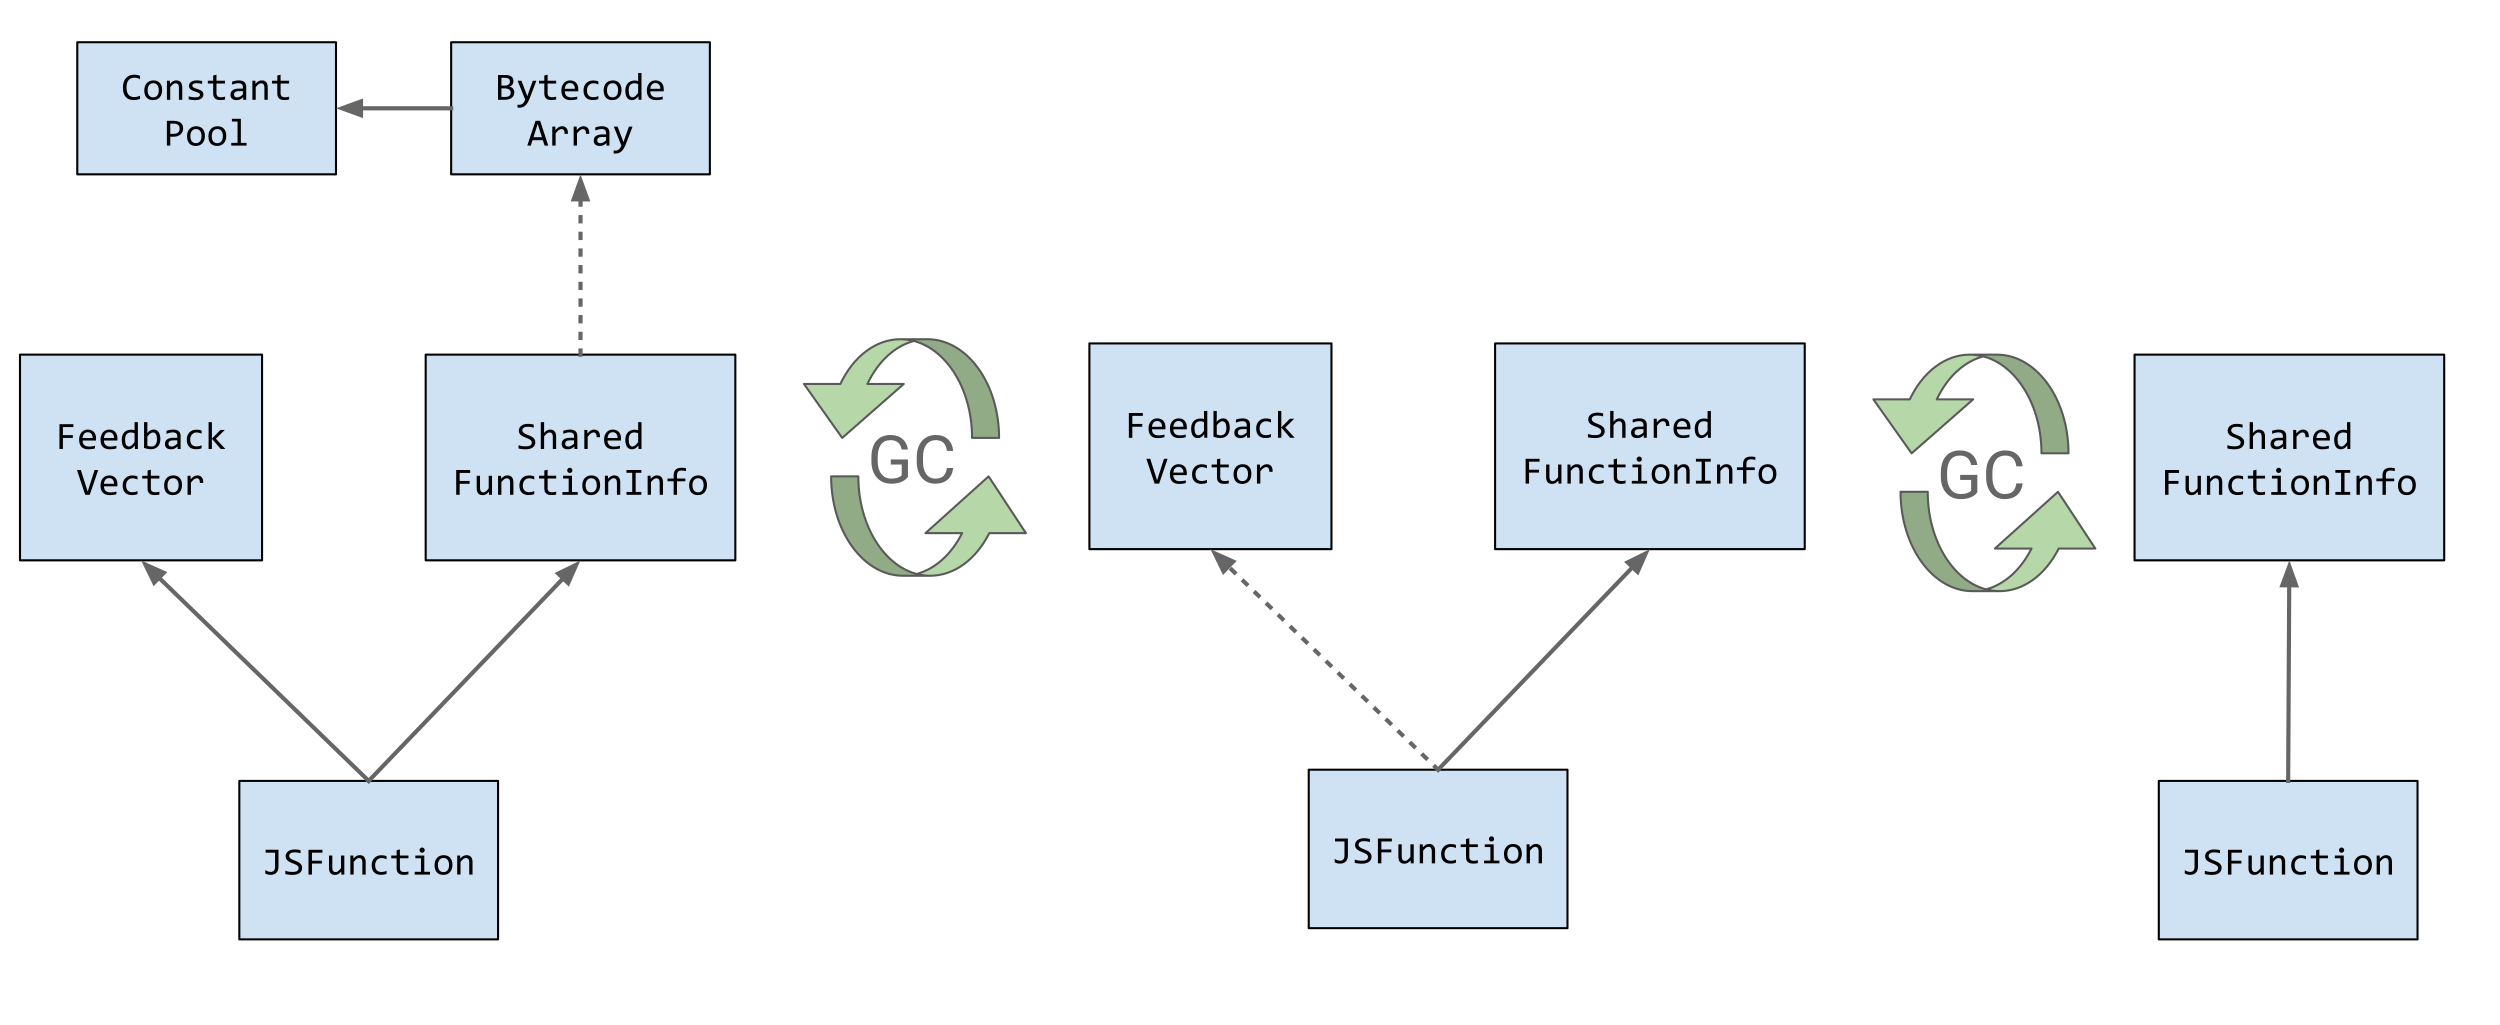 <svg xmlns="http://www.w3.org/2000/svg" stroke-miterlimit="10" width="1200" height="492.203" fill="none" stroke-linecap="square"><clipPath id="a"><path d="M0 0h1280v960H0z"/></clipPath><g clip-path="url(#a)" transform="translate(-12.203 -195.254)"><path d="M0 0h1280v960H0z"/><path d="M216.533 365.475h148.63v98.74h-148.63z" fill="#cfe2f3" fill-rule="evenodd"/><path d="M216.533 365.475h148.63v98.74h-148.63z" stroke="#000" stroke-linecap="butt" stroke-linejoin="round"/><path d="M269.154 407.546q0 .844-.344 1.485-.343.625-.968 1.062-.61.422-1.485.625-.875.203-1.922.203-.468 0-.937-.03-.469-.032-.906-.095-.422-.046-.813-.109-.375-.078-.687-.172v-1.562q.671.25 1.515.406.86.14 1.953.14.782 0 1.328-.124.563-.125.907-.36.343-.25.5-.594.172-.343.172-.796 0-.47-.282-.813-.265-.344-.703-.61-.437-.28-1-.5-.547-.218-1.14-.452-.579-.235-1.141-.516-.563-.281-1-.656-.438-.375-.703-.891-.266-.516-.266-1.219 0-.61.25-1.187.266-.594.797-1.047.531-.469 1.375-.75t2.016-.281q.297 0 .64.03.36.017.719.063.36.047.703.125.36.063.656.125v1.47q-.703-.204-1.406-.313-.687-.11-1.344-.11-1.406 0-2.062.469-.656.469-.656 1.25 0 .484.265.828.282.344.719.625.438.266 1 .5.563.219 1.14.453.579.235 1.141.516.563.281 1 .672.438.39.703.906.266.516.266 1.234zm9.992 3.22h-1.594v-5.845q0-1.046-.39-1.562-.391-.531-1.141-.531-.313 0-.594.093-.281.079-.578.297-.297.203-.656.578-.36.36-.813.907v6.062h-1.594V397.89h1.594v3.735l-.062 1.437q.375-.453.734-.75.36-.312.719-.5.36-.187.734-.266.375-.093.781-.093 1.36 0 2.11.843.75.829.75 2.5zm8.773 0l-.032-1.235q-.75.75-1.515 1.078-.766.312-1.625.312-.782 0-1.344-.187-.547-.203-.906-.547-.36-.36-.532-.828-.156-.484-.156-1.031 0-1.375 1.016-2.157 1.031-.78 3.031-.78h1.89v-.798q0-.812-.515-1.297-.516-.5-1.578-.5-.781 0-1.531.188-.75.172-1.547.484v-1.437q.297-.11.656-.203.375-.11.781-.188.407-.078.86-.125.453-.062.906-.062.828 0 1.484.187.672.172 1.125.547.47.375.703.953.25.563.25 1.328v6.297h-1.421zm-.172-4.157h-2.016q-.578 0-1.016.125-.421.11-.703.328-.265.219-.406.531-.125.297-.125.672 0 .266.078.516.078.234.266.422.187.187.469.297.296.109.718.109.547 0 1.25-.328.703-.344 1.485-1.063v-1.61zm4.929-4.984h1.453l.047 1.687q.812-.984 1.594-1.422.797-.437 1.593-.437 1.422 0 2.157.922.734.921.672 2.734h-1.594q.015-1.203-.36-1.734-.375-.547-1.109-.547-.312 0-.64.109-.329.11-.672.36-.329.25-.72.64-.374.39-.812.953v5.875h-1.61v-9.14zm17.617 4.078q0 .343-.016.578 0 .219-.031.422h-6.422q0 1.406.781 2.156.797.75 2.266.75.406 0 .797-.031.406-.032.78-.078.376-.063.72-.125.343-.079.625-.157v1.297q-.641.188-1.47.297-.812.11-1.687.11-1.172 0-2.015-.313-.844-.313-1.39-.922-.548-.61-.813-1.484-.25-.875-.25-2 0-.953.28-1.813.282-.86.813-1.515.532-.657 1.297-1.032.781-.39 1.766-.39.953 0 1.687.312.75.297 1.25.844.5.547.766 1.344.266.78.266 1.75zm-1.657-.22q.032-.608-.125-1.108-.14-.516-.453-.875-.297-.375-.75-.579-.453-.203-1.062-.203-.516 0-.953.203-.422.204-.735.563-.297.36-.5.875-.187.516-.234 1.125h4.812zm3.726.907q0-1.172.313-2.078.312-.906.906-1.531.594-.625 1.406-.938.828-.328 1.844-.328.438 0 .86.063.421.047.828.156v-3.844h1.593v12.875h-1.422l-.046-1.734q-.672.969-1.454 1.437-.765.453-1.671.453-.782 0-1.375-.312-.594-.328-1-.922-.391-.61-.594-1.437-.188-.844-.188-1.86zm1.61-.11q0 1.657.484 2.485.5.813 1.39.813.594 0 1.266-.532.672-.546 1.407-1.609v-4.234q-.391-.188-.86-.282-.469-.093-.937-.093-1.297 0-2.032.843-.718.829-.718 2.61zm-76.09 15.97h-5.047v3.859h4.782v1.36h-4.782v5.296h-1.656V420.86h6.703zm10.492 10.515h-1.422l-.063-1.469q-.406.47-.78.782-.36.312-.735.515-.36.188-.735.25-.359.078-.765.078-1.422 0-2.14-.828-.72-.828-.72-2.5v-5.969h1.594v5.844q0 2.11 1.578 2.11.297 0 .563-.078.281-.094.578-.313.312-.219.656-.578.36-.36.797-.922v-6.063h1.594zm2.898-9.14h1.422l.062 1.468q.39-.469.766-.781.375-.313.734-.5.36-.203.734-.281.375-.078.782-.078 1.406 0 2.125.843.734.829.734 2.5v5.97h-1.594v-5.845q0-1.078-.406-1.578-.39-.515-1.187-.515-.282 0-.563.093-.281.079-.578.297-.297.203-.656.578-.344.36-.782.907v6.062h-1.593zm17.366 8.796q-.625.25-1.28.36-.641.11-1.329.11-2.172 0-3.344-1.173-1.172-1.172-1.172-3.437 0-1.078.329-1.953.343-.891.953-1.516.609-.64 1.453-.984.86-.344 1.875-.344.719 0 1.328.11.625.093 1.187.327v1.516q-.593-.313-1.218-.453-.61-.14-1.266-.14-.61 0-1.156.234-.531.234-.938.672-.406.421-.656 1.062-.234.625-.234 1.422 0 1.656.797 2.484.812.813 2.25.813.64 0 1.25-.14.609-.142 1.171-.438zm10.523.22q-.53.14-1.11.187-.577.062-1.17.062-1.72 0-2.563-.781-.844-.781-.844-2.39v-4.766h-2.563v-1.328h2.563v-2.516l1.578-.406v2.922h4.11v1.328h-4.11v4.64q0 .985.516 1.469.53.484 1.546.484.438 0 .954-.062.53-.063 1.093-.219v1.375zm6.008-7.704h-2.704v-1.313h4.297v7.813h2.735v1.328h-7.344v-1.328h3.016zm.546-5.156q.266 0 .485.094.234.093.406.28.172.173.266.391.093.22.093.485 0 .25-.093.484-.094.235-.266.406-.172.172-.406.266-.219.094-.485.094-.265 0-.5-.094-.218-.094-.39-.266-.156-.171-.266-.406-.094-.234-.094-.484 0-.266.094-.485.11-.218.266-.39.172-.188.39-.281.235-.094.5-.094zm14.555 8.344q0 1.062-.313 1.953-.297.89-.86 1.53-.562.626-1.374.97-.813.343-1.844.343-.984 0-1.766-.296-.765-.313-1.312-.891-.547-.594-.828-1.469-.281-.875-.281-2.015 0-1.063.296-1.938.297-.89.86-1.516.562-.64 1.375-.984.812-.36 1.844-.36.984 0 1.765.313.781.297 1.313.89.547.579.828 1.454.297.875.297 2.016zm-1.625.062q0-.844-.188-1.469-.187-.64-.531-1.062-.344-.422-.844-.64-.5-.22-1.11-.22-.702 0-1.218.282-.5.28-.828.75-.313.453-.469 1.078-.156.61-.156 1.281 0 .86.187 1.5.188.625.532 1.047.359.422.843.64.5.22 1.11.22.719 0 1.219-.282.5-.281.828-.734.328-.47.468-1.078.157-.625.157-1.313zm3.913-4.563h1.422l.063 1.47q.39-.47.765-.782.375-.313.735-.5.359-.203.734-.281.375-.078.781-.078 1.406 0 2.125.843.735.829.735 2.5v5.97h-1.594v-5.845q0-1.078-.406-1.578-.391-.515-1.188-.515-.281 0-.562.093-.282.079-.579.297-.296.203-.656.578-.344.36-.781.907v6.062h-1.594v-9.14zm13.117-1.406h-2.75v-1.36h7.125v1.36h-2.735v9.156h2.735v1.391h-7.125v-1.39h2.75zm7.398 1.406h1.422l.062 1.47q.39-.47.766-.782.375-.313.734-.5.36-.203.735-.281.375-.078.78-.078 1.407 0 2.126.843.734.829.734 2.5v5.97h-1.594v-5.845q0-1.078-.406-1.578-.39-.515-1.187-.515-.282 0-.563.093-.281.079-.578.297-.297.203-.656.578-.344.36-.781.907v6.062h-1.594v-9.14zm18.382-2.25q-1.25-.265-2.156-.265-2.14 0-2.14 2.234v1.61h4.015v1.312h-4.016v6.5h-1.61v-6.5h-2.937v-1.312h2.938v-1.516q0-3.656 3.812-3.656.938 0 2.094.219v1.375zm-9.578 2.25zm19.68 4.5q0 1.063-.313 1.954-.297.89-.86 1.53-.562.626-1.375.97-.812.343-1.844.343-.984 0-1.765-.296-.766-.313-1.313-.891-.547-.594-.828-1.469-.281-.875-.281-2.015 0-1.063.297-1.938.297-.89.86-1.516.562-.64 1.374-.984.813-.36 1.844-.36.984 0 1.766.313.78.297 1.312.89.547.579.828 1.454.297.875.297 2.016zm-1.626.063q0-.844-.187-1.469-.188-.64-.532-1.062-.343-.422-.843-.64-.5-.22-1.11-.22-.703 0-1.219.282-.5.28-.828.75-.312.453-.468 1.078-.157.61-.157 1.281 0 .86.188 1.5.187.625.531 1.047.36.422.844.64.5.22 1.11.22.718 0 1.218-.282.5-.281.828-.734.328-.47.469-1.078.156-.625.156-1.313z" fill="#000"/><path d="M228.753 215.535h124.19v63.402h-124.19z" fill="#cfe2f3" fill-rule="evenodd"/><path d="M228.753 215.535h124.19v63.402h-124.19z" stroke="#000" stroke-linecap="butt" stroke-linejoin="round"/><path d="M259.069 239.594q0 .86-.329 1.515-.328.657-.953 1.125-.609.453-1.484.688-.86.234-1.922.234h-3.125V231.25h3.406q3.985 0 3.985 2.89 0 .97-.469 1.672-.453.688-1.484 1.016.468.094.906.313.437.218.765.578.329.343.516.812.188.469.188 1.063zm-2.11-5.235q0-.359-.11-.672-.109-.328-.39-.562-.265-.234-.734-.375-.453-.14-1.172-.14h-1.672v3.734h1.625q.547 0 1-.11.453-.125.766-.375.328-.25.5-.609.187-.375.187-.89zm.39 5.297q0-.469-.187-.828-.187-.36-.562-.61-.36-.25-.89-.39-.516-.14-1.173-.14h-1.656v4.109h1.703q1.406 0 2.078-.516.688-.531.688-1.625zm12.32-5.64l-3.109 8.171q-.484 1.25-1 2.157-.515.906-1.125 1.484t-1.343.844q-.735.281-1.625.281-.25 0-.438-.016-.187-.015-.422-.03v-1.438q.203.031.438.047.25.03.5.03.437 0 .812-.14.39-.125.719-.406.344-.281.656-.75.313-.453.594-1.094l-3.656-9.14h1.812l2.313 6.046.468 1.422.532-1.468 2.14-6h1.735zm9.492 9.015q-.53.14-1.11.188-.577.062-1.17.062-1.72 0-2.563-.781-.844-.781-.844-2.39v-4.766h-2.563v-1.328h2.563V231.5l1.578-.406v2.922h4.11v1.328h-4.11v4.64q0 .985.516 1.47.53.483 1.546.483.438 0 .954-.062.53-.063 1.093-.219zm10.617-4.937q0 .343-.016.578 0 .219-.03.422h-6.423q0 1.406.781 2.156.797.75 2.266.75.406 0 .797-.031.406-.032.781-.078.375-.063.719-.125.344-.079.625-.157v1.297q-.64.188-1.469.297-.812.11-1.687.11-1.172 0-2.016-.313-.844-.313-1.39-.922-.547-.61-.813-1.484-.25-.875-.25-2 0-.953.281-1.813t.813-1.515q.531-.657 1.297-1.032.78-.39 1.765-.39.953 0 1.688.312.75.297 1.25.844.5.547.765 1.344.266.781.266 1.75zm-1.656-.219q.031-.61-.125-1.11-.14-.515-.453-.874-.297-.375-.75-.579-.454-.203-1.063-.203-.516 0-.953.203-.422.204-.734.563-.297.36-.5.875-.188.516-.235 1.125zm11.288 4.937q-.625.25-1.281.36-.64.11-1.328.11-2.172 0-3.344-1.173-1.172-1.172-1.172-3.437 0-1.078.328-1.953.344-.89.954-1.516.609-.64 1.453-.984.859-.344 1.875-.344.718 0 1.328.11.625.093 1.187.327v1.516q-.593-.312-1.218-.453-.61-.14-1.266-.14-.61 0-1.156.234-.532.234-.938.672-.406.421-.656 1.062-.234.625-.234 1.422 0 1.656.796 2.484.813.813 2.25.813.641 0 1.25-.14.61-.141 1.172-.438zm11.117-4.296q0 1.062-.313 1.953-.296.89-.859 1.531-.562.625-1.375.969-.812.343-1.844.343-.984 0-1.765-.296-.766-.313-1.313-.891-.547-.594-.828-1.469-.281-.875-.281-2.015 0-1.063.297-1.938.297-.89.86-1.516.562-.64 1.374-.984.813-.36 1.844-.36.984 0 1.765.313.782.297 1.313.89.547.579.828 1.454.297.875.297 2.016zm-1.625.062q0-.844-.188-1.469-.187-.64-.53-1.062-.345-.422-.845-.64-.5-.22-1.109-.22-.703 0-1.219.282-.5.281-.828.75-.312.453-.469 1.078-.156.61-.156 1.281 0 .86.188 1.5.187.625.53 1.047.36.422.845.64.5.22 1.11.22.718 0 1.218-.282.5-.281.828-.734.328-.469.469-1.078.156-.625.156-1.313zm3.46.203q0-1.172.313-2.078.312-.906.906-1.531.594-.625 1.406-.938.828-.328 1.844-.328.438 0 .86.063.421.047.828.156v-3.844h1.593v12.875h-1.422l-.046-1.734q-.672.969-1.454 1.437-.765.453-1.671.453-.782 0-1.375-.312-.594-.328-1-.922-.391-.61-.594-1.437-.188-.844-.188-1.86zm1.61-.11q0 1.657.484 2.485.5.813 1.39.813.594 0 1.266-.532.672-.546 1.407-1.609v-4.234q-.391-.188-.86-.282-.469-.093-.937-.093-1.297 0-2.032.843-.718.829-.718 2.61zm16.835-.577q0 .343-.015.578 0 .219-.032.422h-6.422q0 1.406.782 2.156.797.75 2.265.75.407 0 .797-.031.406-.032.781-.078.375-.063.72-.125.343-.079.624-.157v1.297q-.64.188-1.469.297-.812.11-1.687.11-1.172 0-2.016-.313-.843-.313-1.39-.922-.547-.61-.813-1.484-.25-.875-.25-2 0-.953.281-1.813.282-.86.813-1.515.531-.657 1.297-1.032.781-.39 1.765-.39.954 0 1.688.312.75.297 1.25.844.5.547.766 1.344.265.781.265 1.75zm-1.656-.219q.031-.61-.125-1.11-.14-.515-.453-.874-.297-.375-.75-.579-.453-.203-1.063-.203-.515 0-.953.203-.422.204-.734.563-.297.36-.5.875-.188.516-.235 1.125zm-53.775 27.281h-1.765l-.844-2.594h-4.953l-.828 2.594h-1.688l3.953-11.906h2.22zm-3.062-4.047l-2.016-6.359-2.015 6.36h4.03zm4.976-5.093h1.453l.047 1.687q.812-.984 1.594-1.422.797-.437 1.593-.437 1.422 0 2.157.922.734.921.672 2.734h-1.594q.015-1.203-.36-1.734-.375-.547-1.109-.547-.312 0-.64.11-.329.108-.672.358-.329.25-.72.641-.374.39-.812.953v5.875h-1.61v-9.14zm10.257 0H289l.047 1.687q.813-.984 1.594-1.422.797-.437 1.594-.437 1.422 0 2.156.922.734.921.672 2.734h-1.594q.016-1.203-.36-1.734-.374-.547-1.109-.547-.312 0-.64.11-.328.108-.672.358-.328.25-.719.641-.375.39-.812.953v5.875h-1.61zm15.758 9.14l-.032-1.234q-.75.75-1.515 1.078-.766.312-1.625.312-.782 0-1.344-.187-.547-.203-.906-.547-.36-.36-.532-.828-.156-.484-.156-1.031 0-1.375 1.016-2.157 1.031-.78 3.031-.78h1.89v-.798q0-.812-.515-1.297-.516-.5-1.578-.5-.781 0-1.531.188-.75.172-1.547.484v-1.437q.297-.11.656-.203.375-.11.781-.188.407-.078.86-.125.453-.062.906-.062.828 0 1.484.187.672.172 1.125.547.469.375.703.953.25.563.25 1.328v6.297zm-.172-4.156h-2.016q-.578 0-1.016.125-.421.11-.703.328-.265.219-.406.531-.125.297-.125.672 0 .266.078.516.078.234.266.422.187.187.469.297.296.109.718.109.547 0 1.25-.328.703-.344 1.485-1.063zm12.694-4.984l-3.109 8.171q-.484 1.25-1 2.157-.516.906-1.125 1.484-.61.578-1.344.844-.734.281-1.625.281-.25 0-.437-.016-.188-.015-.422-.03v-1.438q.203.031.437.047.25.03.5.03.438 0 .813-.14.39-.125.719-.406.343-.281.656-.75.312-.453.594-1.094l-3.657-9.14h1.813l2.312 6.046.47 1.422.53-1.468 2.141-6z" fill="#000"/><path d="M49.294 215.535h124.189v63.402H49.294z" fill="#cfe2f3" fill-rule="evenodd"/><path d="M49.294 215.535h124.189v63.402H49.294z" stroke="#000" stroke-linecap="butt" stroke-linejoin="round"/><path d="M79.422 242.703q-1.422.594-3 .594-2.516 0-3.875-1.5-1.344-1.516-1.344-4.469 0-1.422.36-2.578.374-1.156 1.062-1.953.703-.813 1.687-1.25.985-.438 2.204-.438.828 0 1.53.141.72.14 1.376.422v1.594q-.64-.344-1.344-.532-.687-.187-1.5-.187-.844 0-1.531.312-.672.313-1.156.907-.47.593-.72 1.468-.25.86-.25 1.953 0 2.313.938 3.5.938 1.172 2.75 1.172.766 0 1.469-.172.703-.187 1.344-.515zm10.616-4.187q0 1.062-.312 1.953-.297.89-.86 1.531-.562.625-1.374.969-.813.343-1.844.343-.985 0-1.766-.296-.765-.313-1.312-.891-.547-.594-.828-1.469-.282-.875-.282-2.015 0-1.063.297-1.938.297-.89.86-1.516.562-.64 1.375-.984.812-.36 1.843-.36.985 0 1.766.313.781.297 1.312.89.547.579.829 1.454.296.875.296 2.016zm-1.625.062q0-.844-.187-1.469-.188-.64-.531-1.062-.344-.422-.844-.64-.5-.22-1.11-.22-.703 0-1.218.282-.5.281-.828.75-.313.453-.47 1.078-.155.61-.155 1.281 0 .86.187 1.5.188.625.531 1.047.36.422.844.64.5.22 1.11.22.718 0 1.218-.282.5-.281.828-.734.329-.469.47-1.078.155-.625.155-1.313zm3.914-4.562h1.422l.062 1.468q.391-.468.766-.78.375-.313.734-.5.36-.204.735-.282.375-.078.781-.078 1.406 0 2.125.843.734.829.734 2.5v5.97h-1.593v-5.845q0-1.078-.407-1.578-.39-.515-1.187-.515-.281 0-.563.093-.28.079-.578.297-.297.203-.656.578-.344.36-.781.907v6.062h-1.594zm17.507 6.64q0 .485-.172.875-.156.375-.437.672-.281.297-.656.516-.375.203-.797.343-.422.125-.875.188-.453.062-.875.062-.922 0-1.703-.078-.782-.078-1.532-.265v-1.453q.797.234 1.594.359.797.11 1.578.11 1.14 0 1.688-.313.547-.313.547-.89 0-.235-.094-.423-.078-.203-.313-.375-.218-.187-.703-.375-.484-.203-1.312-.437-.61-.188-1.14-.422-.516-.234-.907-.547-.375-.328-.594-.75-.219-.422-.219-1.016 0-.375.172-.828.172-.453.594-.843.438-.407 1.172-.657.734-.265 1.812-.265.547 0 1.204.062.656.063 1.359.203v1.407q-.75-.172-1.422-.25-.656-.094-1.156-.094-.594 0-1 .094-.39.078-.656.25-.25.156-.36.375-.11.203-.11.453t.095.453q.109.187.359.375.266.187.719.375.468.187 1.218.406.813.234 1.36.5.562.25.906.578.36.313.5.719.156.406.156.906zm10.383 2.375q-.532.14-1.11.188-.578.062-1.172.062-1.718 0-2.562-.781-.844-.781-.844-2.39v-4.766h-2.562v-1.328h2.562V231.5l1.578-.406v2.922h4.11v1.328h-4.11v4.64q0 .985.516 1.47.531.483 1.547.483.437 0 .953-.062.531-.063 1.094-.219zm8.757.125l-.031-1.234q-.75.75-1.516 1.078-.766.312-1.625.312-.781 0-1.344-.187-.547-.203-.906-.547-.36-.36-.531-.828-.157-.484-.157-1.031 0-1.375 1.016-2.157 1.031-.78 3.031-.78h1.891v-.798q0-.812-.516-1.297-.515-.5-1.578-.5-.781 0-1.531.188-.75.172-1.547.484v-1.437q.297-.11.656-.203.375-.11.782-.188.406-.078.859-.125.453-.062.906-.062.828 0 1.485.187.672.172 1.125.547.468.375.703.953.25.563.25 1.328v6.297zm-.172-4.156h-2.016q-.578 0-1.015.125-.422.11-.703.328-.266.219-.407.531-.125.297-.125.672 0 .266.078.516.079.234.266.422.188.187.469.297.297.109.719.109.546 0 1.25-.328.703-.344 1.484-1.063zm4.554-4.984h1.422l.063 1.468q.39-.468.765-.78.375-.313.735-.5.359-.204.734-.282.375-.078.781-.078 1.406 0 2.125.843.735.829.735 2.5v5.97h-1.594v-5.845q0-1.078-.406-1.578-.391-.515-1.188-.515-.281 0-.562.093-.282.079-.579.297-.296.203-.656.578-.344.36-.781.907v6.062h-1.594zm17.632 9.015q-.53.14-1.109.188-.578.062-1.172.062-1.719 0-2.562-.781-.844-.781-.844-2.39v-4.766h-2.563v-1.328h2.563V231.5l1.578-.406v2.922h4.11v1.328h-4.11v4.64q0 .985.516 1.47.531.483 1.547.483.437 0 .953-.062.531-.063 1.093-.219zm-50.864 13.859q0 .735-.281 1.454-.266.703-.844 1.281-.563.562-1.453.922-.89.344-2.14.344h-1.47v4.265h-1.625V253.25h3.36q.875 0 1.687.203.813.188 1.422.625.625.438.984 1.14.36.688.36 1.673zm-1.688.079q0-1.157-.75-1.766-.75-.61-2.093-.61h-1.657v4.907h1.516q1.437 0 2.203-.625.781-.64.781-1.906zm12.117 3.547q0 1.062-.312 1.953-.297.89-.86 1.531-.562.625-1.375.969-.812.343-1.844.343-.984 0-1.765-.296-.766-.313-1.313-.891-.547-.594-.828-1.469-.281-.875-.281-2.015 0-1.063.297-1.938.297-.89.86-1.516.562-.64 1.374-.984.813-.36 1.844-.36.984 0 1.766.313.78.297 1.312.89.547.579.828 1.454.297.875.297 2.016zm-1.625.062q0-.844-.187-1.469-.188-.64-.532-1.062-.343-.422-.843-.64-.5-.22-1.11-.22-.703 0-1.219.282-.5.281-.828.75-.312.453-.468 1.078-.157.61-.157 1.281 0 .86.188 1.5.187.625.531 1.047.36.422.844.64.5.22 1.11.22.718 0 1.218-.282.5-.281.828-.734.328-.469.469-1.078.156-.625.156-1.313zm11.882-.062q0 1.062-.312 1.953-.297.89-.86 1.531-.562.625-1.375.969-.812.343-1.843.343-.985 0-1.766-.296-.766-.313-1.312-.891-.547-.594-.829-1.469-.28-.875-.28-2.015 0-1.063.296-1.938.297-.89.86-1.516.562-.64 1.374-.984.813-.36 1.844-.36.985 0 1.766.313.781.297 1.312.89.547.579.828 1.454.297.875.297 2.016zm-1.625.062q0-.844-.187-1.469-.188-.64-.531-1.062-.344-.422-.844-.64-.5-.22-1.11-.22-.703 0-1.218.282-.5.281-.828.75-.313.453-.47 1.078-.155.61-.155 1.281 0 .86.187 1.5.188.625.531 1.047.36.422.844.64.5.22 1.11.22.718 0 1.218-.282.5-.281.828-.734.328-.469.47-1.078.155-.625.155-1.313zm7.039-6.984h-2.703v-1.313h4.297v11.547h2.734v1.328h-7.344v-1.328h3.016z" fill="#000"/><path d="M127.083 570.097h124.19v76.063h-124.19z" fill="#cfe2f3" fill-rule="evenodd"/><path d="M127.083 570.097h124.19v76.063h-124.19z" stroke="#000" stroke-linecap="butt" stroke-linejoin="round"/><path d="M145.876 603.142v8.266q0 .766-.235 1.453-.218.688-.687 1.203-.453.516-1.156.813-.704.297-1.657.297-.343 0-.718-.047-.375-.047-.72-.125-.327-.094-.64-.219-.297-.125-.515-.266v-1.64q.562.406 1.25.656.687.234 1.359.234 1 0 1.531-.609.547-.61.547-1.75v-6.86h-4.531v-1.406zm11.35 8.688q0 .844-.343 1.484-.344.625-.969 1.063-.61.422-1.484.625-.875.203-1.922.203-.469 0-.938-.031-.468-.032-.906-.094-.422-.047-.812-.11-.375-.078-.688-.171v-1.563q.672.25 1.516.406.86.141 1.953.141.781 0 1.328-.125.563-.125.906-.36.344-.25.5-.593.172-.344.172-.797 0-.469-.281-.813-.266-.343-.703-.609-.438-.281-1-.5-.547-.219-1.14-.453-.579-.234-1.141-.516-.563-.28-1-.656-.438-.375-.704-.89-.265-.516-.265-1.22 0-.609.25-1.187.265-.594.797-1.047.531-.468 1.375-.75.843-.28 2.015-.28.297 0 .641.03.36.016.719.063.36.047.703.125.36.062.656.125v1.469q-.703-.204-1.406-.313-.688-.11-1.344-.11-1.406 0-2.062.47-.657.468-.657 1.25 0 .484.266.828.281.343.719.625.437.265 1 .5.562.218 1.14.453.578.234 1.141.515.562.282 1 .672.437.39.703.906.266.516.266 1.235zm9.758-7.297h-5.047v3.86h4.781v1.359h-4.78v5.297h-1.657v-11.907h6.703zm10.492 10.516h-1.422l-.063-1.47q-.406.47-.78.782-.36.313-.735.516-.36.187-.735.25-.359.078-.765.078-1.422 0-2.14-.828-.72-.828-.72-2.5v-5.969h1.594v5.844q0 2.11 1.578 2.11.297 0 .563-.079.281-.094.578-.313.312-.218.656-.578.36-.359.797-.922v-6.062h1.594v9.14zm2.898-9.141h1.422l.062 1.469q.39-.469.766-.782.375-.312.734-.5.36-.203.734-.28.375-.079.782-.079 1.406 0 2.125.844.734.828.734 2.5v5.969h-1.594v-5.844q0-1.078-.406-1.578-.39-.516-1.187-.516-.282 0-.563.094-.281.078-.578.297-.297.203-.656.578-.344.36-.782.906v6.063h-1.593zm17.366 8.797q-.625.25-1.281.36-.64.109-1.328.109-2.172 0-3.344-1.172-1.172-1.172-1.172-3.438 0-1.078.328-1.953.344-.89.954-1.516.609-.64 1.453-.984.859-.344 1.875-.344.718 0 1.328.11.625.093 1.187.328v1.515q-.593-.312-1.218-.453-.61-.14-1.266-.14-.61 0-1.156.234-.532.234-.938.672-.406.422-.656 1.062-.234.625-.234 1.422 0 1.657.796 2.485.813.812 2.25.812.641 0 1.25-.14.61-.141 1.172-.438zm10.523.219q-.531.14-1.11.187-.577.063-1.171.063-1.719 0-2.563-.782-.843-.78-.843-2.39v-4.766h-2.563v-1.328h2.563v-2.516l1.578-.406v2.922h4.11v1.328h-4.11v4.64q0 .985.515 1.47.532.484 1.547.484.438 0 .953-.063.532-.062 1.094-.218zm6.008-7.704h-2.704v-1.312h4.297v7.812h2.735v1.329h-7.344v-1.329h3.016zm.546-5.156q.266 0 .485.094.234.094.406.281.172.172.266.39.093.22.093.485 0 .25-.093.485-.094.234-.266.406-.172.172-.406.265-.219.094-.485.094-.265 0-.5-.094-.218-.093-.39-.265-.156-.172-.266-.406-.094-.235-.094-.485 0-.265.094-.484.11-.219.266-.39.172-.188.39-.282.235-.094.5-.094zm14.555 8.344q0 1.062-.313 1.953-.297.89-.86 1.531-.562.625-1.374.97-.813.343-1.844.343-.984 0-1.766-.297-.765-.313-1.312-.89-.547-.594-.828-1.47-.282-.874-.282-2.015 0-1.063.297-1.938.297-.89.86-1.515.562-.64 1.375-.985.812-.359 1.843-.359.985 0 1.766.313.781.296 1.313.89.546.578.828 1.453.297.875.297 2.016zm-1.625.062q0-.843-.188-1.468-.187-.64-.531-1.063-.344-.422-.844-.64-.5-.22-1.11-.22-.702 0-1.218.282-.5.281-.828.75-.313.453-.469 1.078-.156.61-.156 1.281 0 .86.187 1.5.188.625.532 1.047.359.422.843.641.5.219 1.11.219.718 0 1.218-.282.5-.28.829-.734.328-.469.468-1.078.157-.625.157-1.313zm3.913-4.562h1.422l.062 1.469q.391-.469.766-.782.375-.312.734-.5.36-.203.735-.28.375-.079.781-.079 1.406 0 2.125.844.734.828.734 2.5v5.969h-1.593v-5.844q0-1.078-.407-1.578-.39-.516-1.187-.516-.281 0-.563.094-.28.078-.578.297-.297.203-.656.578-.344.36-.781.906v6.063h-1.594z" fill="#000"/><path d="M21.8 365.475h116.19v98.74H21.8z" fill="#cfe2f3" fill-rule="evenodd"/><path d="M21.8 365.475h116.19v98.74H21.8z" stroke="#000" stroke-linecap="butt" stroke-linejoin="round"/><path d="M47.444 400.25h-5.047v3.859h4.781v1.36h-4.78v5.296H40.74V398.86h6.703v1.39zm10.867 5.453q0 .343-.016.578 0 .219-.031.422h-6.422q0 1.406.781 2.156.797.75 2.266.75.406 0 .797-.031.406-.032.78-.078.376-.063.72-.125.343-.079.625-.157v1.297q-.641.188-1.47.297-.812.11-1.687.11-1.171 0-2.015-.313-.844-.313-1.39-.922-.548-.61-.813-1.484-.25-.875-.25-2 0-.953.28-1.813.282-.86.813-1.515.532-.657 1.297-1.032.782-.39 1.766-.39.953 0 1.687.312.75.297 1.25.844.5.547.766 1.344.266.78.266 1.75zm-1.657-.22q.032-.608-.125-1.108-.14-.516-.453-.875-.297-.375-.75-.579-.453-.203-1.062-.203-.516 0-.953.203-.422.204-.735.563-.297.36-.5.875-.187.516-.234 1.125h4.812zm11.914.22q0 .343-.016.578 0 .219-.031.422H62.1q0 1.406.781 2.156.797.75 2.266.75.406 0 .797-.031.406-.032.781-.078.375-.063.719-.125.344-.079.625-.157v1.297q-.64.188-1.469.297-.812.11-1.687.11-1.172 0-2.016-.313-.844-.313-1.39-.922-.547-.61-.813-1.484-.25-.875-.25-2 0-.953.281-1.813t.813-1.515q.53-.657 1.297-1.032.78-.39 1.765-.39.953 0 1.688.312.75.297 1.25.844.5.547.765 1.344.266.78.266 1.75zm-1.656-.22q.03-.608-.125-1.108-.141-.516-.453-.875-.297-.375-.75-.579-.454-.203-1.063-.203-.516 0-.953.203-.422.204-.734.563-.297.36-.5.875-.188.516-.235 1.125h4.813zm3.726.907q0-1.172.312-2.078.313-.906.906-1.531.594-.625 1.407-.938.828-.328 1.843-.328.438 0 .86.063.422.047.828.156v-3.844h1.594v12.875h-1.422l-.047-1.734q-.672.969-1.453 1.437-.766.453-1.672.453-.781 0-1.375-.312-.594-.328-1-.922-.39-.61-.594-1.438-.187-.843-.187-1.859zm1.61-.11q0 1.657.483 2.485.5.813 1.391.813.594 0 1.266-.532.672-.546 1.406-1.609v-4.234q-.39-.188-.86-.282-.468-.093-.937-.093-1.297 0-2.031.843-.719.829-.719 2.61zm16.928-.25q0 1.141-.328 2.048-.312.89-.89 1.515-.579.61-1.407.953-.828.329-1.86.329-.812 0-1.671-.157-.844-.156-1.672-.484V397.89h1.594v3.547l-.078 1.688q.687-.907 1.453-1.282.781-.39 1.687-.39.782 0 1.375.328.594.328.985.937.406.594.61 1.438.202.828.202 1.875zm-1.625.063q0-.719-.11-1.312-.108-.61-.343-1.031-.219-.422-.578-.657-.344-.25-.844-.25-.297 0-.61.094-.312.094-.64.328-.328.219-.703.594-.36.36-.781.906v4.438q.453.172.937.28.485.11.922.11.547 0 1.047-.172.5-.171.875-.578.375-.406.594-1.078.234-.672.234-1.672zm9.93 4.672l-.032-1.234q-.75.75-1.515 1.078-.766.312-1.625.312-.782 0-1.344-.187-.547-.203-.906-.547-.36-.36-.532-.828-.156-.484-.156-1.031 0-1.375 1.016-2.157 1.03-.78 3.03-.78h1.892v-.798q0-.812-.516-1.297-.516-.5-1.578-.5-.781 0-1.531.188-.75.172-1.547.484v-1.437q.297-.11.656-.203.375-.11.781-.188t.86-.125q.453-.062.906-.062.828 0 1.484.187.672.172 1.125.547.469.375.703.953.25.563.25 1.328v6.297H97.48zm-.172-4.156h-2.016q-.578 0-1.016.125-.422.11-.703.328-.265.219-.406.531-.125.297-.125.672 0 .266.078.516.078.234.266.422.187.187.468.297.297.109.72.109.546 0 1.25-.328.702-.344 1.484-1.063v-1.61zm11.663 3.812q-.625.25-1.281.36-.64.11-1.328.11-2.172 0-3.344-1.173-1.172-1.172-1.172-3.437 0-1.078.328-1.953.344-.891.953-1.516.61-.64 1.453-.984.86-.344 1.875-.344.72 0 1.329.11.625.093 1.187.327v1.516q-.594-.313-1.219-.453-.609-.14-1.265-.14-.61 0-1.157.234-.53.234-.937.672-.406.421-.656 1.062-.235.625-.235 1.422 0 1.656.797 2.484.813.813 2.25.813.64 0 1.25-.14.61-.142 1.172-.438zm11.382.344h-2.187l-4.25-4.906v4.906h-1.594V397.89h1.594v7.906l4.094-4.171h2.109l-4.297 4.218zm-61.012 10.094l-4.047 11.906h-2.187l-3.954-11.906h1.844l2.563 8.031.734 2.344.734-2.344 2.579-8.031zm9.226 6.844q0 .343-.016.578 0 .219-.031.422H62.1q0 1.406.781 2.156.797.75 2.266.75.406 0 .797-.031.406-.032.781-.078.375-.063.719-.125.344-.079.625-.157v1.297q-.64.188-1.469.297-.812.11-1.687.11-1.172 0-2.016-.313-.844-.313-1.39-.922-.547-.61-.813-1.484-.25-.875-.25-2 0-.953.281-1.813t.813-1.515q.53-.657 1.297-1.032.78-.39 1.765-.39.953 0 1.688.312.75.297 1.25.844.5.547.765 1.344.266.78.266 1.75zm-1.656-.22q.03-.608-.125-1.108-.141-.516-.453-.875-.297-.375-.75-.579-.454-.203-1.063-.203-.516 0-.953.203-.422.204-.734.563-.297.36-.5.875-.188.516-.235 1.125h4.813zm11.288 4.938q-.625.25-1.281.36-.64.11-1.328.11-2.172 0-3.344-1.173-1.172-1.172-1.172-3.437 0-1.078.328-1.953.344-.891.953-1.516.61-.64 1.454-.984.859-.344 1.875-.344.718 0 1.328.11.625.093 1.187.327v1.516q-.594-.312-1.219-.453-.609-.14-1.265-.14-.61 0-1.156.234-.532.234-.938.672-.406.421-.656 1.062-.235.625-.235 1.422 0 1.656.797 2.484.813.813 2.25.813.641 0 1.25-.14.61-.141 1.172-.438zm10.523.22q-.531.14-1.11.187-.577.062-1.171.062-1.719 0-2.563-.781-.843-.781-.843-2.39v-4.766h-2.563v-1.328h2.563v-2.516l1.578-.406v2.922h4.11v1.328h-4.11v4.64q0 .985.515 1.469.532.484 1.547.484.438 0 .953-.062.532-.063 1.094-.219v1.375zm10.851-4.516q0 1.062-.312 1.953-.297.89-.86 1.53-.562.626-1.375.97-.812.343-1.843.343-.985 0-1.766-.296-.766-.313-1.313-.891-.546-.594-.828-1.469-.28-.875-.28-2.015 0-1.063.296-1.938.297-.89.86-1.516.562-.64 1.374-.984.813-.36 1.844-.36.984 0 1.766.313.78.297 1.312.89.547.579.828 1.454.297.875.297 2.016zm-1.625.062q0-.844-.187-1.469-.188-.64-.532-1.062-.343-.422-.843-.64-.5-.22-1.11-.22-.703 0-1.218.282-.5.28-.829.75-.312.453-.468 1.078-.157.61-.157 1.281 0 .86.188 1.5.187.625.531 1.047.36.422.844.64.5.22 1.11.22.718 0 1.218-.282.5-.281.828-.734.328-.47.469-1.078.156-.625.156-1.313zm4.289-4.562h1.453l.047 1.687q.812-.984 1.593-1.422.797-.437 1.594-.437 1.422 0 2.156.922.735.921.672 2.734h-1.593q.015-1.203-.36-1.734-.375-.547-1.11-.547-.312 0-.64.109-.328.11-.672.36-.328.25-.718.64-.375.39-.813.953v5.875h-1.61v-9.14z" fill="#000"/><path d="M189.178 570.097l101.67-105.89"/><path d="M189.178 570.097l93.358-97.234" stroke="#666" stroke-width="2" stroke-linecap="butt" stroke-linejoin="round"/><path d="M284.919 475.151l3.903-8.835-8.669 4.26z" fill="#666" fill-rule="evenodd" stroke="#666" stroke-width="2" stroke-linecap="butt"/><path d="M189.178 570.097L79.886 464.207"/><path d="M189.178 570.097l-100.673-97.54" stroke="#666" stroke-width="2" stroke-linecap="butt" stroke-linejoin="round"/><path d="M90.803 470.185l-8.817-3.943 4.22 8.688z" fill="#666" fill-rule="evenodd" stroke="#666" stroke-width="2" stroke-linecap="butt"/><path d="M290.848 365.475v-86.52"/><path d="M290.848 365.475v-74.52" stroke="#666" stroke-width="2" stroke-linecap="butt" stroke-linejoin="round" stroke-dasharray="2,6"/><path d="M294.151 290.955l-3.303-9.076-3.304 9.076z" fill="#666" fill-rule="evenodd" stroke="#666" stroke-width="2" stroke-linecap="butt"/><path d="M228.753 247.236h-55.275"/><path d="M228.753 247.236h-43.275" stroke="#666" stroke-width="2" stroke-linecap="butt" stroke-linejoin="round"/><path d="M185.478 243.933l-9.077 3.303 9.077 3.304z" fill="#666" fill-rule="evenodd" stroke="#666" stroke-width="2" stroke-linecap="butt"/><path d="M486.726 423.926l17.917 27.236h-17.578c-7.797 15.474-21.463 23.153-34.868 19.59 8.845-2.35 16.674-9.38 21.819-19.59h-17.58z" fill="#b6d7a8" fill-rule="evenodd"/><path d="M445.673 471.612c-19.07 0-34.529-21.35-34.529-47.685h13.05c0 26.335 15.458 47.685 34.528 47.685z" fill="#91ab86" fill-rule="evenodd"/><path d="M452.197 470.752c8.845-2.35 16.674-9.38 21.819-19.59h-17.58l30.29-27.235 17.917 27.235h-17.578c-6.455 12.811-17.041 20.45-28.343 20.45h-13.05c-19.069 0-34.528-21.35-34.528-47.685h13.05c0 26.335 15.458 47.685 34.528 47.685"/><path d="M452.197 470.752c8.845-2.35 16.674-9.38 21.819-19.59h-17.58l30.29-27.235 17.917 27.235h-17.578c-6.455 12.811-17.041 20.45-28.343 20.45h-13.05c-19.069 0-34.528-21.35-34.528-47.685h13.05c0 26.335 15.458 47.685 34.528 47.685" stroke="#595959" stroke-linecap="butt" stroke-linejoin="round"/><path d="M416.461 405.449l-18.349-25.893h17.463c7.634-16.1 21.58-24.25 35.295-20.63-9.168 2.422-17.23 9.868-22.332 20.63H446z" fill="#b6d7a8" fill-rule="evenodd"/><path d="M457.352 358.079c19.004 0 34.41 21.208 34.41 47.37h-12.964c0-26.162-15.405-47.37-34.409-47.37z" fill="#91ab86" fill-rule="evenodd"/><path d="M450.87 358.927c-9.168 2.42-17.23 9.867-22.332 20.63H446l-29.54 25.892-18.349-25.893h17.463c6.353-13.399 17.19-21.477 28.814-21.477h12.963c19.004 0 34.41 21.208 34.41 47.37h-12.964c0-26.162-15.405-47.37-34.409-47.37"/><path d="M450.87 358.927c-9.168 2.42-17.23 9.867-22.332 20.63H446l-29.54 25.892-18.349-25.893h17.463c6.353-13.399 17.19-21.477 28.814-21.477h12.963c19.004 0 34.41 21.208 34.41 47.37h-12.964c0-26.162-15.405-47.37-34.409-47.37" stroke="#595959" stroke-linecap="butt" stroke-linejoin="round"/><path d="M418.06 387.4h63.653v47.685h-63.654z"/><path d="M448.011 424.136q-1.156 1.656-3.234 2.484-2.063.813-4.813.813-2.781 0-4.937-1.297-2.156-1.313-3.344-3.719-1.172-2.406-1.203-5.578v-1.984q0-5.141 2.39-7.97 2.407-2.827 6.75-2.827 3.563 0 5.735 1.828 2.172 1.812 2.656 5.156h-3q-.844-4.516-5.375-4.516-3.015 0-4.578 2.125-1.547 2.11-1.562 6.125v1.86q0 3.828 1.75 6.094 1.75 2.25 4.734 2.25 1.687 0 2.953-.375 1.266-.375 2.094-1.266v-5.11h-5.266v-2.437h8.25zm21.735-4.235q-.422 3.61-2.672 5.579-2.235 1.953-5.953 1.953-4.032 0-6.47-2.891-2.421-2.89-2.421-7.734v-2.188q0-3.172 1.125-5.578 1.14-2.406 3.219-3.687 2.078-1.297 4.812-1.297 3.625 0 5.813 2.03 2.187 2.017 2.547 5.595h-3.016q-.39-2.72-1.703-3.938-1.297-1.219-3.64-1.219-2.876 0-4.516 2.125-1.625 2.125-1.625 6.047v2.203q0 3.704 1.546 5.891 1.547 2.188 4.329 2.188 2.5 0 3.828-1.125 1.343-1.141 1.78-3.954z" fill="#666"/><path d="M729.848 360.094h148.63v98.74h-148.63z" fill="#cfe2f3" fill-rule="evenodd"/><path d="M729.848 360.094h148.63v98.74h-148.63z" stroke="#000" stroke-linecap="butt" stroke-linejoin="round"/><path d="M782.469 402.166q0 .844-.344 1.484-.343.625-.968 1.063-.61.422-1.485.625-.875.203-1.922.203-.468 0-.937-.031-.469-.032-.906-.094-.422-.047-.813-.11-.375-.078-.688-.171v-1.563q.672.25 1.516.406.86.14 1.953.14.782 0 1.328-.124.563-.125.907-.36.343-.25.5-.593.172-.344.172-.797 0-.469-.282-.813-.265-.343-.703-.609-.437-.281-1-.5-.547-.219-1.14-.453-.579-.234-1.141-.516-.563-.281-1-.656-.438-.375-.703-.89-.266-.516-.266-1.22 0-.609.25-1.187.266-.594.797-1.047.531-.468 1.375-.75.844-.281 2.016-.281.297 0 .64.031.36.016.719.063.36.047.703.125.36.062.656.125v1.469q-.703-.204-1.406-.313-.687-.11-1.344-.11-1.406 0-2.062.47-.656.468-.656 1.25 0 .484.265.828.282.343.719.625.438.265 1 .5.563.218 1.14.453.579.234 1.141.515.563.282 1 .672.438.39.703.906.266.516.266 1.235zm9.992 3.219h-1.594v-5.844q0-1.047-.39-1.563-.391-.531-1.141-.531-.313 0-.594.094-.281.078-.578.297-.297.203-.656.578-.36.36-.813.906v6.063h-1.594V392.51h1.594v3.734l-.062 1.437q.375-.453.734-.75.36-.312.719-.5.359-.187.734-.265.375-.094.781-.094 1.36 0 2.11.844.75.828.75 2.5zm8.773 0l-.032-1.235q-.75.75-1.515 1.078-.766.313-1.625.313-.782 0-1.344-.188-.547-.203-.906-.547-.36-.359-.532-.828-.156-.484-.156-1.031 0-1.375 1.016-2.156 1.031-.781 3.031-.781h1.89v-.797q0-.813-.515-1.297-.516-.5-1.578-.5-.781 0-1.531.187-.75.172-1.547.485v-1.438q.297-.11.656-.203.375-.11.781-.187.407-.079.86-.125.453-.063.906-.063.828 0 1.484.188.672.171 1.125.546.47.375.703.954.25.562.25 1.328v6.297zm-.172-4.157h-2.016q-.578 0-1.016.125-.421.11-.703.328-.265.22-.406.532-.125.297-.125.672 0 .265.078.515.078.235.266.422.187.188.469.297.296.11.718.11.547 0 1.25-.329.703-.344 1.485-1.062zm4.929-4.984h1.453l.047 1.687q.812-.984 1.594-1.421.796-.438 1.593-.438 1.422 0 2.157.922.734.922.671 2.734h-1.593q.015-1.203-.36-1.734-.375-.547-1.109-.547-.313 0-.64.11-.329.109-.673.359-.328.25-.718.64-.375.391-.813.954v5.875h-1.61v-9.141zm17.617 4.078q0 .344-.016.578 0 .219-.031.422h-6.422q0 1.406.781 2.156.797.75 2.266.75.406 0 .797-.031.406-.031.78-.078.376-.063.72-.125.343-.078.625-.156v1.297q-.641.187-1.47.296-.812.11-1.687.11-1.172 0-2.015-.313-.844-.312-1.39-.922-.548-.609-.813-1.484-.25-.875-.25-2 0-.953.28-1.812.282-.86.813-1.516.532-.656 1.297-1.031.781-.391 1.766-.391.953 0 1.687.313.75.296 1.25.843.5.547.766 1.344.266.781.266 1.75zm-1.657-.219q.032-.61-.125-1.11-.14-.515-.453-.874-.297-.375-.75-.578-.453-.203-1.062-.203-.516 0-.953.203-.422.203-.735.562-.297.36-.5.875-.187.516-.234 1.125zm3.726.907q0-1.172.313-2.079.312-.906.906-1.53.594-.626 1.406-.938.828-.328 1.844-.328.438 0 .86.062.421.047.828.156v-3.843h1.593v12.875h-1.422l-.046-1.735q-.672.969-1.454 1.438-.765.453-1.671.453-.782 0-1.375-.313-.594-.328-1-.922-.391-.609-.594-1.437-.188-.844-.188-1.86zm1.61-.11q0 1.656.484 2.485.5.812 1.39.812.594 0 1.266-.531.672-.547 1.407-1.61v-4.234q-.391-.187-.86-.281-.469-.094-.937-.094-1.297 0-2.032.844-.718.828-.718 2.61zm-76.09 15.969h-5.047v3.86h4.781v1.359h-4.78v5.297h-1.657v-11.907h6.703v1.39zm10.492 10.516h-1.422l-.063-1.47q-.406.47-.78.782-.36.313-.735.516-.36.187-.735.25-.359.078-.765.078-1.422 0-2.14-.828-.72-.828-.72-2.5v-5.97h1.594v5.845q0 2.11 1.578 2.11.297 0 .563-.08.281-.093.578-.312.312-.218.656-.578.36-.36.797-.922v-6.062h1.594v9.14zm2.898-9.141h1.422l.062 1.469q.39-.47.766-.782.375-.312.734-.5.36-.203.734-.28.375-.079.782-.079 1.406 0 2.125.844.734.828.734 2.5v5.969h-1.594v-5.844q0-1.078-.406-1.578-.39-.516-1.187-.516-.282 0-.563.094-.281.078-.578.297-.297.203-.656.578-.344.36-.782.906v6.063h-1.593zm17.366 8.797q-.625.25-1.28.36-.641.109-1.329.109-2.172 0-3.344-1.172-1.172-1.172-1.172-3.438 0-1.078.329-1.953.343-.89.953-1.516.609-.64 1.453-.984.86-.344 1.875-.344.719 0 1.328.11.625.093 1.187.328v1.515q-.593-.312-1.218-.453-.61-.14-1.266-.14-.61 0-1.156.234-.531.234-.938.672-.406.422-.656 1.062-.234.625-.234 1.422 0 1.657.797 2.485.812.812 2.25.812.64 0 1.25-.14.609-.141 1.171-.438zm10.523.219q-.531.14-1.11.187-.577.063-1.171.063-1.719 0-2.562-.782-.844-.78-.844-2.39v-4.766h-2.563v-1.328h2.563v-2.516l1.578-.406v2.922h4.11v1.328h-4.11v4.64q0 .985.516 1.47.53.484 1.546.484.438 0 .954-.063.53-.062 1.093-.218zm6.008-7.704h-2.704v-1.312h4.297v7.812h2.735v1.329h-7.344v-1.329h3.016zm.546-5.156q.266 0 .485.094.234.094.406.281.172.172.266.39.093.22.093.485 0 .25-.093.485-.094.234-.266.406-.172.172-.406.265-.219.094-.485.094-.265 0-.5-.094-.218-.093-.39-.265-.156-.172-.266-.406-.094-.235-.094-.485 0-.265.094-.484.11-.219.266-.39.172-.188.39-.282.235-.094.5-.094zm14.555 8.344q0 1.062-.313 1.953-.297.89-.86 1.531-.562.625-1.374.97-.813.343-1.844.343-.984 0-1.766-.297-.765-.313-1.312-.89-.547-.594-.828-1.47-.282-.874-.282-2.015 0-1.063.297-1.938.297-.89.86-1.515.562-.64 1.375-.985.812-.359 1.843-.359.985 0 1.766.313.781.296 1.313.89.546.578.828 1.453.297.875.297 2.016zm-1.625.062q0-.843-.188-1.468-.187-.64-.531-1.063-.344-.422-.844-.64-.5-.22-1.11-.22-.702 0-1.218.282-.5.281-.828.75-.313.453-.469 1.078-.156.61-.156 1.281 0 .86.187 1.5.188.625.532 1.047.359.422.843.64.5.22 1.11.22.718 0 1.218-.282.5-.28.829-.734.328-.469.468-1.078.157-.625.157-1.313zm3.913-4.562h1.422l.063 1.469q.39-.47.765-.782.375-.312.735-.5.359-.203.734-.28.375-.079.781-.079 1.406 0 2.125.844.735.828.735 2.5v5.969h-1.594v-5.844q0-1.078-.406-1.578-.391-.516-1.188-.516-.281 0-.562.094-.282.078-.579.297-.296.203-.656.578-.344.36-.781.906v6.063h-1.594zm13.117-1.406h-2.75v-1.36h7.125v1.36h-2.735v9.156h2.735v1.39h-7.125v-1.39h2.75zm7.398 1.406h1.422l.062 1.469q.39-.47.766-.782.375-.312.734-.5.36-.203.735-.28.375-.079.78-.079 1.407 0 2.126.844.734.828.734 2.5v5.969h-1.594v-5.844q0-1.078-.406-1.578-.39-.516-1.187-.516-.282 0-.563.094-.281.078-.578.297-.297.203-.656.578-.344.36-.781.906v6.063h-1.594zm18.382-2.25q-1.25-.266-2.156-.266-2.14 0-2.14 2.235v1.61h4.015v1.312h-4.016v6.5h-1.61v-6.5h-2.937v-1.313h2.938v-1.516q0-3.656 3.812-3.656.938 0 2.094.219zm-9.578 2.25zm19.68 4.5q0 1.062-.313 1.953-.297.89-.86 1.531-.562.625-1.375.97-.812.343-1.844.343-.984 0-1.765-.297-.766-.313-1.313-.89-.547-.594-.828-1.47-.281-.874-.281-2.015 0-1.063.297-1.938.297-.89.86-1.515.562-.64 1.374-.985.813-.359 1.844-.359.984 0 1.766.313.78.296 1.312.89.547.578.828 1.453.297.875.297 2.016zm-1.626.062q0-.843-.187-1.468-.188-.64-.532-1.063-.343-.422-.843-.64-.5-.22-1.11-.22-.703 0-1.219.282-.5.281-.828.75-.312.453-.468 1.078-.157.61-.157 1.281 0 .86.188 1.5.187.625.531 1.047.36.422.844.64.5.22 1.11.22.718 0 1.218-.282.5-.28.828-.734.328-.469.469-1.078.156-.625.156-1.313z" fill="#000"/><path d="M640.398 564.717h124.19v76.063h-124.19z" fill="#cfe2f3" fill-rule="evenodd"/><path d="M640.398 564.717h124.19v76.063h-124.19z" stroke="#000" stroke-linecap="butt" stroke-linejoin="round"/><path d="M659.19 597.762v8.265q0 .766-.234 1.454-.218.687-.687 1.203-.453.515-1.156.812-.704.297-1.657.297-.343 0-.718-.047-.375-.047-.72-.125-.327-.094-.64-.219-.297-.125-.515-.265v-1.64q.562.405 1.25.655.687.235 1.359.235 1 0 1.531-.61.547-.609.547-1.75v-6.859h-4.531v-1.406h6.172zm11.352 8.687q0 .844-.344 1.485-.344.625-.969 1.062-.61.422-1.484.625-.875.203-1.922.203-.469 0-.938-.03-.468-.032-.906-.095-.422-.047-.812-.11-.375-.077-.688-.171v-1.562q.672.25 1.516.406.86.14 1.953.14.781 0 1.328-.125.563-.125.906-.359.344-.25.5-.594.172-.343.172-.797 0-.468-.281-.812-.266-.344-.703-.61-.438-.28-1-.5l-1.14-.453q-.579-.234-1.141-.515-.563-.281-1-.656-.438-.375-.704-.891-.265-.516-.265-1.219 0-.61.25-1.187.265-.594.797-1.047.531-.469 1.375-.75.843-.281 2.015-.281.297 0 .641.03.36.016.719.063.36.047.703.125.36.063.656.125v1.47q-.703-.204-1.406-.313-.688-.11-1.344-.11-1.406 0-2.062.469-.657.469-.657 1.25 0 .484.266.828.281.344.719.625.437.266 1 .5.562.219 1.14.453.578.235 1.141.516.562.281 1 .672.437.39.703.906.266.516.266 1.234zm9.757-7.297h-5.047v3.86h4.781v1.36h-4.78v5.296h-1.657v-11.906h6.703zm10.492 10.516h-1.422l-.063-1.469q-.406.47-.781.782-.36.312-.734.515-.36.188-.735.25-.36.078-.765.078-1.422 0-2.141-.828-.719-.828-.719-2.5v-5.969h1.594v5.844q0 2.11 1.578 2.11.297 0 .563-.079.28-.093.578-.312.312-.219.656-.578.36-.36.797-.922v-6.063h1.594zm2.898-9.14h1.421l.063 1.468q.39-.469.766-.781.375-.313.734-.5.36-.203.734-.281.375-.078.782-.078 1.406 0 2.125.843.734.828.734 2.5v5.97h-1.594v-5.845q0-1.078-.406-1.578-.39-.515-1.188-.515-.28 0-.562.093-.281.078-.578.297-.297.203-.656.578-.344.36-.782.907v6.062h-1.593zm17.366 8.796q-.625.25-1.281.36-.64.11-1.328.11-2.172 0-3.344-1.173-1.172-1.172-1.172-3.437 0-1.078.328-1.953.344-.891.954-1.516.609-.64 1.453-.984.859-.344 1.875-.344.718 0 1.328.11.625.093 1.187.327v1.516q-.593-.313-1.218-.453-.61-.14-1.266-.14-.61 0-1.156.234-.532.234-.938.671-.406.422-.656 1.063-.234.625-.234 1.422 0 1.656.796 2.484.813.813 2.25.813.641 0 1.25-.14.61-.142 1.172-.438zm10.523.22q-.531.14-1.11.187-.577.062-1.171.062-1.719 0-2.563-.781-.843-.781-.843-2.39v-4.766h-2.563v-1.329h2.563v-2.515l1.578-.406v2.921h4.11v1.329h-4.11v4.64q0 .985.515 1.469.532.484 1.547.484.438 0 .953-.062.532-.063 1.094-.219v1.375zm6.007-7.704h-2.703v-1.313h4.297v7.813h2.735v1.328h-7.344v-1.328h3.015zm.547-5.156q.266 0 .485.093.234.094.406.282.172.172.266.39.093.22.093.485 0 .25-.093.484-.094.234-.266.406-.172.172-.406.266-.219.094-.485.094-.265 0-.5-.094-.218-.094-.39-.266-.157-.172-.266-.406-.094-.234-.094-.484 0-.266.094-.485.11-.218.266-.39.172-.188.39-.282.235-.093.5-.093zm14.555 8.343q0 1.063-.313 1.954-.297.89-.86 1.53-.562.626-1.374.97-.813.343-1.844.343-.984 0-1.766-.297-.765-.312-1.312-.89-.547-.594-.828-1.469-.282-.875-.282-2.016 0-1.062.297-1.937.297-.89.86-1.516.562-.64 1.375-.984.812-.36 1.843-.36.985 0 1.766.313.781.297 1.313.89.546.579.828 1.454.297.875.297 2.015zm-1.625.063q0-.844-.188-1.469-.187-.64-.531-1.062-.344-.422-.844-.64-.5-.22-1.11-.22-.702 0-1.218.282-.5.28-.828.75-.313.453-.469 1.078-.156.61-.156 1.28 0 .86.187 1.5.188.626.532 1.048.359.422.843.64.5.22 1.11.22.718 0 1.218-.282.5-.281.829-.734.328-.47.468-1.079.157-.625.157-1.312zm3.913-4.563h1.422l.062 1.47q.391-.47.766-.782.375-.313.734-.5.36-.203.735-.281.375-.078.781-.078 1.406 0 2.125.843.734.828.734 2.5v5.97h-1.593v-5.845q0-1.078-.407-1.578-.39-.515-1.187-.515-.281 0-.563.093-.28.078-.578.297-.297.203-.656.578-.344.36-.781.907v6.062h-1.594v-9.14z" fill="#000"/><path d="M535.115 360.094h116.19v98.74h-116.19z" fill="#cfe2f3" fill-rule="evenodd"/><path d="M535.115 360.094h116.19v98.74h-116.19z" stroke="#000" stroke-linecap="butt" stroke-linejoin="round"/><path d="M560.759 394.869h-5.047v3.86h4.781v1.359h-4.781v5.297h-1.656v-11.907h6.703v1.39zm10.867 5.453q0 .344-.016.578 0 .219-.031.422h-6.422q0 1.406.781 2.156.797.75 2.266.75.406 0 .797-.03.406-.032.78-.08.376-.062.72-.124.343-.078.625-.156v1.297q-.641.187-1.47.296-.812.11-1.687.11-1.172 0-2.015-.313-.844-.312-1.39-.922-.548-.609-.813-1.484-.25-.875-.25-2 0-.953.28-1.812.282-.86.813-1.516.532-.656 1.297-1.031.781-.39 1.766-.39.953 0 1.687.312.75.296 1.25.843.5.547.766 1.344.266.781.266 1.75zm-1.657-.219q.032-.61-.125-1.11-.14-.515-.453-.874-.297-.375-.75-.578-.453-.203-1.062-.203-.516 0-.953.203-.422.203-.735.562-.297.36-.5.875-.187.516-.234 1.125zm11.914.22q0 .343-.016.577 0 .219-.031.422h-6.422q0 1.406.781 2.156.797.75 2.266.75.406 0 .797-.03.406-.032.781-.08.375-.062.719-.124.344-.078.625-.156v1.297q-.64.187-1.469.296-.812.11-1.687.11-1.172 0-2.016-.313-.844-.312-1.39-.922-.548-.609-.813-1.484-.25-.875-.25-2 0-.953.281-1.812.281-.86.813-1.516.53-.656 1.296-1.031.782-.39 1.766-.39.953 0 1.688.312.75.296 1.25.843.5.547.765 1.344.266.781.266 1.75zm-1.656-.22q.03-.61-.125-1.11-.141-.515-.454-.874-.296-.375-.75-.578-.453-.203-1.062-.203-.516 0-.953.203-.422.203-.735.562-.296.36-.5.875-.187.516-.234 1.125zm3.726.907q0-1.172.312-2.079.313-.906.906-1.53.594-.626 1.407-.938.828-.328 1.843-.328.438 0 .86.062.422.047.828.156v-3.843h1.594v12.875h-1.422l-.047-1.735q-.672.969-1.453 1.438-.766.453-1.672.453-.781 0-1.375-.313-.594-.328-1-.922-.39-.609-.594-1.437-.187-.844-.187-1.86zm1.61-.11q0 1.656.483 2.485.5.812 1.391.812.594 0 1.266-.531.672-.547 1.406-1.61v-4.234q-.39-.187-.86-.281-.468-.094-.937-.094-1.297 0-2.031.844-.719.828-.719 2.61zm16.928-.25q0 1.14-.328 2.047-.312.89-.89 1.516-.579.61-1.407.953-.828.328-1.86.328-.812 0-1.671-.156-.844-.157-1.672-.485V392.51h1.594v3.546l-.078 1.688q.687-.906 1.453-1.281.781-.39 1.687-.39.782 0 1.375.327.594.328.985.938.406.593.61 1.437.202.828.202 1.875zm-1.625.063q0-.72-.11-1.313-.109-.61-.343-1.031-.219-.422-.578-.656-.344-.25-.844-.25-.297 0-.61.093-.312.094-.64.329-.328.218-.703.593-.36.36-.781.907v4.437q.453.172.937.281.485.11.922.11.547 0 1.047-.172.5-.172.875-.578.375-.407.594-1.078.234-.672.234-1.672zm9.93 4.672l-.032-1.235q-.75.75-1.515 1.078-.766.313-1.625.313-.782 0-1.344-.188-.547-.203-.906-.547-.36-.359-.532-.828-.156-.484-.156-1.03 0-1.376 1.016-2.157 1.03-.781 3.03-.781h1.892v-.797q0-.813-.516-1.297-.516-.5-1.578-.5-.781 0-1.531.187-.75.172-1.547.485v-1.438q.297-.11.656-.203.375-.11.781-.187.406-.079.86-.125.453-.063.906-.063.828 0 1.484.188.672.171 1.125.546.469.375.703.954.25.562.25 1.328v6.297h-1.422zm-.172-4.157h-2.016q-.578 0-1.016.125-.422.11-.703.328-.265.22-.406.532-.125.297-.125.672 0 .265.078.515.078.235.266.422.187.188.468.297.297.11.72.11.546 0 1.25-.329.702-.344 1.484-1.062zm11.663 3.813q-.625.25-1.281.36-.64.109-1.328.109-2.172 0-3.344-1.172-1.172-1.172-1.172-3.438 0-1.078.328-1.953.344-.89.953-1.516.61-.64 1.453-.984.86-.344 1.875-.344.72 0 1.329.11.625.093 1.187.328v1.515q-.594-.312-1.219-.453-.61-.14-1.265-.14-.61 0-1.157.234-.53.234-.937.672-.406.422-.656 1.062-.235.625-.235 1.422 0 1.657.797 2.485.813.812 2.25.812.64 0 1.25-.14.61-.141 1.172-.438zm11.382.344h-2.187l-4.25-4.907v4.907h-1.594V392.51h1.594v7.906l4.094-4.172h2.109l-4.297 4.219zm-61.012 10.093l-4.047 11.907h-2.188l-3.953-11.907h1.844l2.563 8.032.734 2.343.734-2.343 2.578-8.032zm9.226 6.844q0 .344-.016.578 0 .219-.031.422h-6.422q0 1.406.781 2.156.797.75 2.266.75.406 0 .797-.031.406-.031.781-.078.375-.063.719-.125.344-.078.625-.156v1.297q-.64.187-1.469.296-.812.11-1.687.11-1.172 0-2.016-.313-.844-.312-1.39-.922-.548-.609-.813-1.484-.25-.875-.25-2 0-.953.281-1.812.281-.86.813-1.516.53-.656 1.296-1.031.782-.391 1.766-.391.953 0 1.688.313.75.296 1.25.843.5.547.765 1.344.266.781.266 1.75zm-1.656-.219q.03-.61-.125-1.11-.141-.515-.454-.874-.296-.375-.75-.578-.453-.203-1.062-.203-.516 0-.953.203-.422.203-.735.562-.296.36-.5.875-.187.516-.234 1.125zm11.288 4.938q-.625.25-1.281.36-.64.109-1.328.109-2.172 0-3.344-1.172-1.172-1.172-1.172-3.438 0-1.078.328-1.953.344-.89.953-1.516.61-.64 1.454-.984.859-.344 1.875-.344.718 0 1.328.11.625.093 1.187.328v1.515q-.594-.312-1.219-.453-.609-.14-1.265-.14-.61 0-1.156.234-.532.234-.938.672-.406.422-.656 1.062-.235.625-.235 1.422 0 1.657.797 2.485.813.812 2.25.812.64 0 1.25-.14.61-.141 1.172-.438zm10.523.219q-.531.14-1.11.187-.577.063-1.171.063-1.719 0-2.563-.782-.843-.781-.843-2.39v-4.766h-2.563v-1.328h2.563v-2.516l1.578-.406v2.922h4.11v1.328h-4.11v4.64q0 .985.515 1.47.532.484 1.547.484.438 0 .953-.063.532-.062 1.094-.218zm10.851-4.516q0 1.062-.312 1.953-.297.89-.86 1.531-.562.625-1.375.969-.812.344-1.843.344-.985 0-1.766-.297-.766-.313-1.313-.89-.546-.594-.828-1.47-.281-.874-.281-2.015 0-1.063.297-1.938.297-.89.86-1.515.562-.64 1.374-.985.813-.359 1.844-.359.984 0 1.766.313.78.296 1.312.89.547.578.828 1.453.297.875.297 2.016zm-1.625.062q0-.843-.187-1.468-.188-.641-.532-1.063-.343-.422-.843-.64-.5-.22-1.11-.22-.703 0-1.218.282-.5.281-.829.75-.312.453-.468 1.078-.157.61-.157 1.281 0 .86.188 1.5.187.625.531 1.047.36.422.844.64.5.22 1.11.22.718 0 1.218-.282.5-.28.828-.734.328-.469.469-1.078.156-.625.156-1.313zm4.289-4.562h1.453l.047 1.687q.812-.984 1.593-1.421.797-.438 1.594-.438 1.422 0 2.156.922.735.922.672 2.734h-1.593q.015-1.203-.36-1.734-.375-.547-1.11-.547-.312 0-.64.11-.328.109-.672.359-.328.25-.718.64-.375.391-.813.954v5.875h-1.61v-9.141z" fill="#000"/><path d="M702.493 564.717l101.669-105.89"/><path d="M702.493 564.717l93.358-97.234" stroke="#666" stroke-width="2" stroke-linecap="butt" stroke-linejoin="round"/><path d="M798.234 469.77l3.903-8.834-8.669 4.259z" fill="#666" fill-rule="evenodd" stroke="#666" stroke-width="2" stroke-linecap="butt"/><path d="M702.493 564.717L593.2 458.827"/><path d="M702.493 564.717l-100.673-97.54" stroke="#666" stroke-width="2" stroke-linecap="butt" stroke-linejoin="round" stroke-dasharray="2,6"/><path d="M604.118 464.804l-8.817-3.943 4.22 8.688z" fill="#666" fill-rule="evenodd" stroke="#666" stroke-width="2" stroke-linecap="butt"/><path d="M1000.041 431.323l17.917 27.235h-17.578c-7.797 15.475-21.463 23.153-34.868 19.59 8.845-2.35 16.674-9.38 21.819-19.59h-17.58z" fill="#b6d7a8" fill-rule="evenodd"/><path d="M958.988 479.008c-19.07 0-34.529-21.35-34.529-47.685h13.05c0 26.336 15.458 47.685 34.528 47.685z" fill="#91ab86" fill-rule="evenodd"/><path d="M965.512 478.149c8.845-2.35 16.674-9.38 21.819-19.59h-17.58l30.29-27.236 17.917 27.235h-17.578c-6.455 12.812-17.041 20.45-28.343 20.45h-13.05c-19.069 0-34.528-21.35-34.528-47.685h13.05c0 26.336 15.458 47.685 34.528 47.685"/><path d="M965.512 478.149c8.845-2.35 16.674-9.38 21.819-19.59h-17.58l30.29-27.236 17.917 27.235h-17.578c-6.455 12.812-17.041 20.45-28.343 20.45h-13.05c-19.069 0-34.528-21.35-34.528-47.685h13.05c0 26.336 15.458 47.685 34.528 47.685" stroke="#595959" stroke-linecap="butt" stroke-linejoin="round"/><path d="M929.776 412.845l-18.349-25.892h17.463c7.634-16.1 21.58-24.252 35.295-20.63-9.168 2.421-17.23 9.867-22.332 20.63h17.463z" fill="#b6d7a8" fill-rule="evenodd"/><path d="M970.667 365.475c19.004 0 34.41 21.208 34.41 47.37h-12.964c0-26.162-15.405-47.37-34.409-47.37z" fill="#91ab86" fill-rule="evenodd"/><path d="M964.185 366.323c-9.168 2.421-17.23 9.867-22.332 20.63h17.462l-29.539 25.892-18.349-25.892h17.463c6.353-13.4 17.19-21.478 28.814-21.478h12.963c19.004 0 34.41 21.208 34.41 47.37h-12.964c0-26.162-15.405-47.37-34.409-47.37"/><path d="M964.185 366.323c-9.168 2.421-17.23 9.867-22.332 20.63h17.462l-29.539 25.892-18.349-25.892h17.463c6.353-13.4 17.19-21.478 28.814-21.478h12.963c19.004 0 34.41 21.208 34.41 47.37h-12.964c0-26.162-15.405-47.37-34.409-47.37" stroke="#595959" stroke-linecap="butt" stroke-linejoin="round"/><path d="M931.374 394.796h63.654v47.686h-63.654z"/><path d="M961.326 431.532q-1.156 1.656-3.234 2.484-2.063.813-4.813.813-2.781 0-4.937-1.297-2.157-1.312-3.344-3.719-1.172-2.406-1.203-5.578v-1.984q0-5.14 2.39-7.969 2.407-2.828 6.75-2.828 3.563 0 5.735 1.828 2.172 1.813 2.656 5.156h-3q-.844-4.515-5.375-4.515-3.016 0-4.578 2.125-1.547 2.11-1.563 6.125v1.86q0 3.827 1.75 6.093 1.75 2.25 4.735 2.25 1.687 0 2.953-.375 1.266-.375 2.094-1.266v-5.11h-5.266v-2.437h8.25zm21.734-4.234q-.421 3.61-2.671 5.578-2.235 1.953-5.954 1.953-4.03 0-6.468-2.89-2.422-2.891-2.422-7.735v-2.188q0-3.171 1.125-5.578 1.14-2.406 3.219-3.687 2.078-1.297 4.812-1.297 3.625 0 5.813 2.031 2.187 2.016 2.546 5.594h-3.015q-.39-2.719-1.703-3.938-1.297-1.218-3.64-1.218-2.876 0-4.517 2.125-1.625 2.125-1.625 6.047v2.203q0 3.703 1.547 5.89 1.547 2.188 4.328 2.188 2.5 0 3.829-1.125 1.343-1.14 1.78-3.953z" fill="#666"/><path d="M1036.79 365.475h148.63v98.74h-148.63z" fill="#cfe2f3" fill-rule="evenodd"/><path d="M1036.79 365.475h148.63v98.74h-148.63z" stroke="#000" stroke-linecap="butt" stroke-linejoin="round"/><path d="M1089.41 407.546q0 .844-.343 1.485-.344.625-.97 1.062-.609.422-1.484.625t-1.921.203q-.47 0-.938-.03-.469-.032-.906-.095-.422-.046-.813-.109-.375-.078-.687-.172v-1.562q.672.25 1.515.406.86.14 1.954.14.78 0 1.328-.124.562-.125.906-.36.344-.25.5-.594.172-.343.172-.796 0-.47-.281-.813-.266-.344-.704-.61-.437-.28-1-.5-.546-.218-1.14-.452-.578-.235-1.14-.516-.563-.281-1-.656-.438-.375-.704-.891-.266-.516-.266-1.219 0-.61.25-1.187.266-.594.797-1.047.532-.469 1.375-.75.844-.281 2.016-.281.297 0 .64.03.36.017.72.063.359.047.702.125.36.063.657.125v1.47q-.703-.204-1.407-.313-.687-.11-1.343-.11-1.407 0-2.063.469-.656.469-.656 1.25 0 .484.266.828.28.344.718.625.438.266 1 .5.563.219 1.14.453.58.235 1.142.516.562.281 1 .672.437.39.703.906.265.516.265 1.234zm9.992 3.22h-1.594v-5.845q0-1.046-.39-1.562-.391-.531-1.141-.531-.313 0-.594.093-.281.079-.578.297-.297.203-.656.578-.36.36-.813.907v6.062h-1.593V397.89h1.593v3.735l-.062 1.437q.375-.453.734-.75.36-.312.719-.5.36-.187.734-.266.375-.093.782-.093 1.359 0 2.109.843.75.829.75 2.5zm8.773 0l-.031-1.235q-.75.75-1.516 1.078-.766.312-1.625.312-.781 0-1.344-.187-.547-.203-.906-.547-.36-.36-.531-.828-.156-.484-.156-1.031 0-1.375 1.015-2.157 1.031-.78 3.031-.78h1.891v-.798q0-.812-.516-1.297-.515-.5-1.578-.5-.78 0-1.53.188-.75.172-1.548.484v-1.437q.297-.11.656-.203.375-.11.782-.188.406-.078.86-.125.452-.062.905-.062.828 0 1.485.187.672.172 1.125.547.468.375.703.953.25.563.25 1.328v6.297h-1.422zm-.172-4.157h-2.016q-.578 0-1.015.125-.422.11-.703.328-.266.219-.407.531-.125.297-.125.672 0 .266.079.516.078.234.265.422.188.187.469.297.297.109.719.109.547 0 1.25-.328.703-.344 1.484-1.063v-1.61zm4.93-4.984h1.452l.047 1.687q.813-.984 1.594-1.422.797-.437 1.594-.437 1.422 0 2.156.922.734.921.672 2.734h-1.594q.016-1.203-.36-1.734-.374-.547-1.109-.547-.312 0-.64.109-.328.11-.672.36-.328.25-.719.64-.375.39-.812.953v5.875h-1.61v-9.14zm17.616 4.078q0 .343-.016.578 0 .219-.031.422h-6.422q0 1.406.781 2.156.797.75 2.266.75.406 0 .797-.031.406-.032.781-.078.375-.063.719-.125.344-.079.625-.157v1.297q-.64.188-1.469.297-.812.11-1.687.11-1.172 0-2.016-.313-.844-.313-1.39-.922-.548-.61-.813-1.484-.25-.875-.25-2 0-.953.281-1.813t.813-1.515q.53-.657 1.296-1.032.782-.39 1.766-.39.953 0 1.688.312.75.297 1.25.844.5.547.765 1.344.266.78.266 1.75zm-1.656-.22q.03-.608-.125-1.108-.141-.516-.454-.875-.296-.375-.75-.579-.453-.203-1.062-.203-.516 0-.953.203-.422.204-.735.563-.296.36-.5.875-.187.516-.234 1.125h4.813zm3.726.907q0-1.172.312-2.078.313-.906.906-1.531.594-.625 1.407-.938.828-.328 1.843-.328.438 0 .86.063.422.047.828.156v-3.844h1.594v12.875h-1.422l-.047-1.734q-.672.969-1.453 1.437-.766.453-1.672.453-.781 0-1.375-.312-.594-.328-1-.922-.39-.61-.594-1.437-.187-.844-.187-1.86zm1.609-.11q0 1.657.484 2.485.5.813 1.391.813.594 0 1.266-.532.672-.546 1.406-1.609v-4.234q-.39-.188-.86-.282-.468-.093-.937-.093-1.297 0-2.031.843-.719.829-.719 2.61zm-76.09 15.97h-5.046v3.859h4.78v1.36h-4.78v5.296h-1.657V420.86h6.703zm10.492 10.515h-1.422l-.062-1.469q-.407.47-.782.782-.359.312-.734.515-.36.188-.734.25-.36.078-.766.078-1.422 0-2.14-.828-.72-.828-.72-2.5v-5.969h1.594v5.844q0 2.11 1.579 2.11.296 0 .562-.078.281-.094.578-.313.313-.219.656-.578.36-.36.797-.922v-6.063h1.594zm2.898-9.14h1.422l.062 1.468q.391-.469.766-.781.375-.313.734-.5.36-.203.735-.281.375-.078.781-.078 1.406 0 2.125.843.734.829.734 2.5v5.97h-1.593v-5.845q0-1.078-.407-1.578-.39-.515-1.187-.515-.281 0-.563.093-.28.079-.578.297-.297.203-.656.578-.344.36-.781.907v6.062h-1.594zm17.367 8.796q-.625.25-1.282.36-.64.11-1.328.11-2.172 0-3.343-1.173-1.172-1.172-1.172-3.437 0-1.078.328-1.953.344-.891.953-1.516.61-.64 1.453-.984.86-.344 1.875-.344.719 0 1.328.11.625.093 1.188.327v1.516q-.594-.313-1.22-.453-.608-.14-1.265-.14-.61 0-1.156.234-.531.234-.937.672-.407.421-.657 1.062-.234.625-.234 1.422 0 1.656.797 2.484.812.813 2.25.813.64 0 1.25-.14.61-.142 1.172-.438zm10.523.22q-.532.14-1.11.187-.578.062-1.172.062-1.718 0-2.562-.781-.844-.781-.844-2.39v-4.766h-2.562v-1.328h2.562v-2.516l1.578-.406v2.922h4.11v1.328h-4.11v4.64q0 .985.516 1.469.531.484 1.547.484.437 0 .953-.062.531-.063 1.094-.219v1.375zm6.007-7.704h-2.703v-1.313h4.297v7.813h2.734v1.328h-7.344v-1.328h3.016zm.547-5.156q.265 0 .484.094.235.093.406.28.172.173.266.391.094.22.094.485 0 .25-.094.484-.094.235-.266.406-.171.172-.406.266-.219.094-.484.094-.266 0-.5-.094-.219-.094-.39-.266-.157-.171-.266-.406-.094-.234-.094-.484 0-.266.094-.485.109-.218.265-.39.172-.188.39-.281.235-.094.5-.094zm14.554 8.344q0 1.062-.313 1.953-.296.89-.859 1.53-.562.626-1.375.97-.812.343-1.844.343-.984 0-1.765-.296-.766-.313-1.313-.891-.547-.594-.828-1.469-.281-.875-.281-2.015 0-1.063.297-1.938.297-.89.86-1.516.562-.64 1.374-.984.813-.36 1.844-.36.984 0 1.765.313.782.297 1.313.89.547.579.828 1.454.297.875.297 2.016zm-1.625.062q0-.844-.188-1.469-.187-.64-.53-1.062-.345-.422-.845-.64-.5-.22-1.109-.22-.703 0-1.219.282-.5.28-.828.75-.312.453-.469 1.078-.156.61-.156 1.281 0 .86.188 1.5.187.625.531 1.047.36.422.844.64.5.22 1.11.22.718 0 1.218-.282.5-.281.828-.734.328-.47.469-1.078.156-.625.156-1.313zm3.913-4.563h1.422l.063 1.47q.39-.47.765-.782.375-.313.735-.5.36-.203.734-.281.375-.078.781-.078 1.407 0 2.125.843.735.829.735 2.5v5.97h-1.594v-5.845q0-1.078-.406-1.578-.39-.515-1.188-.515-.281 0-.562.093-.281.079-.578.297-.297.203-.657.578-.343.36-.78.907v6.062h-1.595v-9.14zm13.117-1.406h-2.75v-1.36h7.125v1.36h-2.734v9.156h2.734v1.391h-7.125v-1.39h2.75zm7.398 1.406h1.422l.062 1.47q.391-.47.766-.782.375-.313.734-.5.36-.203.735-.281.375-.078.781-.078 1.406 0 2.125.843.734.829.734 2.5v5.97h-1.593v-5.845q0-1.078-.407-1.578-.39-.515-1.187-.515-.281 0-.563.093-.28.079-.578.297-.297.203-.656.578-.344.36-.781.907v6.062h-1.594v-9.14zm18.382-2.25q-1.25-.265-2.156-.265-2.14 0-2.14 2.234v1.61h4.015v1.312h-4.015v6.5h-1.61v-6.5h-2.937v-1.312h2.937v-1.516q0-3.656 3.813-3.656.937 0 2.093.219v1.375zm-9.578 2.25zm19.68 4.5q0 1.063-.313 1.954-.297.89-.86 1.53-.562.626-1.374.97-.813.343-1.844.343-.985 0-1.766-.296-.765-.313-1.312-.891-.547-.594-.829-1.469-.28-.875-.28-2.015 0-1.063.296-1.938.297-.89.86-1.516.562-.64 1.375-.984.812-.36 1.843-.36.985 0 1.766.313.781.297 1.312.89.547.579.829 1.454.296.875.296 2.016zm-1.626.063q0-.844-.187-1.469-.188-.64-.531-1.062-.344-.422-.844-.64-.5-.22-1.11-.22-.703 0-1.218.282-.5.28-.828.75-.313.453-.469 1.078-.156.61-.156 1.281 0 .86.187 1.5.188.625.531 1.047.36.422.844.64.5.22 1.11.22.718 0 1.218-.282.5-.281.828-.734.329-.47.47-1.078.155-.625.155-1.313z" fill="#000"/><path d="M1048.43 570.097h124.189v76.063h-124.19z" fill="#cfe2f3" fill-rule="evenodd"/><path d="M1048.43 570.097h124.189v76.063h-124.19z" stroke="#000" stroke-linecap="butt" stroke-linejoin="round"/><path d="M1067.222 603.142v8.266q0 .766-.234 1.453-.219.688-.688 1.203-.453.516-1.156.813-.703.297-1.656.297-.344 0-.719-.047t-.719-.125q-.328-.094-.64-.219-.297-.125-.516-.266v-1.64q.563.406 1.25.656.688.234 1.36.234 1 0 1.53-.609.548-.61.548-1.75v-6.86h-4.532v-1.406zm11.351 8.688q0 .844-.343 1.484-.344.625-.97 1.063-.609.422-1.484.625t-1.921.203q-.47 0-.938-.031-.469-.032-.906-.094-.422-.047-.813-.11-.375-.078-.687-.171v-1.563q.672.25 1.515.406.86.141 1.954.141.78 0 1.328-.125.562-.125.906-.36.344-.25.5-.593.172-.344.172-.797 0-.469-.281-.813-.266-.343-.704-.609-.437-.281-1-.5-.546-.219-1.14-.453-.578-.234-1.14-.516-.563-.28-1-.656-.438-.375-.704-.89-.266-.516-.266-1.22 0-.609.25-1.187.266-.594.797-1.047.532-.468 1.375-.75.844-.28 2.016-.28.297 0 .64.03.36.016.72.063.359.047.702.125.36.062.657.125v1.469q-.703-.204-1.407-.313-.687-.11-1.343-.11-1.407 0-2.063.47-.656.468-.656 1.25 0 .484.266.828.28.343.718.625.438.265 1 .5.563.218 1.14.453.579.234 1.142.515.562.282 1 .672.437.39.703.906.265.516.265 1.235zm9.757-7.297h-5.046v3.86h4.78v1.359h-4.78v5.297h-1.657v-11.907h6.703zm10.492 10.516h-1.422l-.062-1.47q-.406.47-.781.782-.36.313-.735.516-.36.187-.734.25-.36.078-.766.078-1.422 0-2.14-.828-.72-.828-.72-2.5v-5.969h1.595v5.844q0 2.11 1.578 2.11.297 0 .562-.079.281-.094.578-.313.313-.218.657-.578.359-.359.796-.922v-6.062h1.594v9.14zm2.898-9.141h1.422l.062 1.469q.391-.469.766-.782.375-.312.734-.5.36-.203.735-.28.375-.079.781-.079 1.406 0 2.125.844.734.828.734 2.5v5.969h-1.593v-5.844q0-1.078-.407-1.578-.39-.516-1.187-.516-.281 0-.563.094-.28.078-.578.297-.297.203-.656.578-.344.36-.781.906v6.063h-1.594zm17.367 8.797q-.625.25-1.281.36-.641.109-1.329.109-2.171 0-3.343-1.172-1.172-1.172-1.172-3.438 0-1.078.328-1.953.344-.89.953-1.516.61-.64 1.453-.984.86-.344 1.875-.344.719 0 1.328.11.625.093 1.188.328v1.515q-.594-.312-1.219-.453-.61-.14-1.266-.14-.609 0-1.156.234-.531.234-.937.672-.407.422-.657 1.062-.234.625-.234 1.422 0 1.657.797 2.485.812.812 2.25.812.64 0 1.25-.14.61-.141 1.172-.438zm10.523.219q-.532.14-1.11.187-.578.063-1.172.063-1.718 0-2.562-.782-.844-.78-.844-2.39v-4.766h-2.562v-1.328h2.562v-2.516l1.578-.406v2.922h4.11v1.328h-4.11v4.64q0 .985.516 1.47.531.484 1.547.484.437 0 .953-.063.531-.062 1.094-.218zm6.007-7.704h-2.703v-1.312h4.297v7.812h2.734v1.329h-7.344v-1.329h3.016zm.547-5.156q.265 0 .484.094.235.094.406.281.172.172.266.39.094.22.094.485 0 .25-.094.485-.094.234-.266.406-.171.172-.406.265-.219.094-.484.094-.266 0-.5-.094-.219-.093-.39-.265-.157-.172-.266-.406-.094-.235-.094-.485 0-.265.094-.484.109-.219.265-.39.172-.188.39-.282.235-.094.5-.094zm14.554 8.344q0 1.062-.312 1.953-.297.89-.86 1.531-.562.625-1.375.97-.812.343-1.844.343-.984 0-1.765-.297-.766-.313-1.313-.89-.547-.594-.828-1.47-.281-.874-.281-2.015 0-1.063.297-1.938.297-.89.86-1.515.562-.64 1.374-.985.813-.359 1.844-.359.984 0 1.766.313.78.296 1.312.89.547.578.828 1.453.297.875.297 2.016zm-1.625.062q0-.843-.187-1.468-.188-.64-.532-1.063-.343-.422-.843-.64-.5-.22-1.11-.22-.703 0-1.219.282-.5.281-.828.75-.312.453-.468 1.078-.157.61-.157 1.281 0 .86.188 1.5.187.625.531 1.047.36.422.844.641.5.219 1.11.219.718 0 1.218-.282.5-.28.828-.734.328-.469.469-1.078.156-.625.156-1.313zm3.914-4.562h1.421l.063 1.469q.39-.469.766-.782.375-.312.734-.5.36-.203.734-.28.375-.079.782-.079 1.406 0 2.125.844.734.828.734 2.5v5.969h-1.594v-5.844q0-1.078-.406-1.578-.39-.516-1.188-.516-.28 0-.562.094-.281.078-.578.297-.297.203-.656.578-.344.36-.782.906v6.063h-1.593z" fill="#000"/><path d="M1110.524 570.097l.567-105.89"/><path d="M1110.524 570.097l.503-93.89" stroke="#666" stroke-width="2" stroke-linecap="butt" stroke-linejoin="round"/><path d="M1114.33 476.225l-3.254-9.094-3.353 9.058z" fill="#666" fill-rule="evenodd" stroke="#666" stroke-width="2" stroke-linecap="butt"/></g><path d="M0 0h1200v492.203H0z"/></svg>